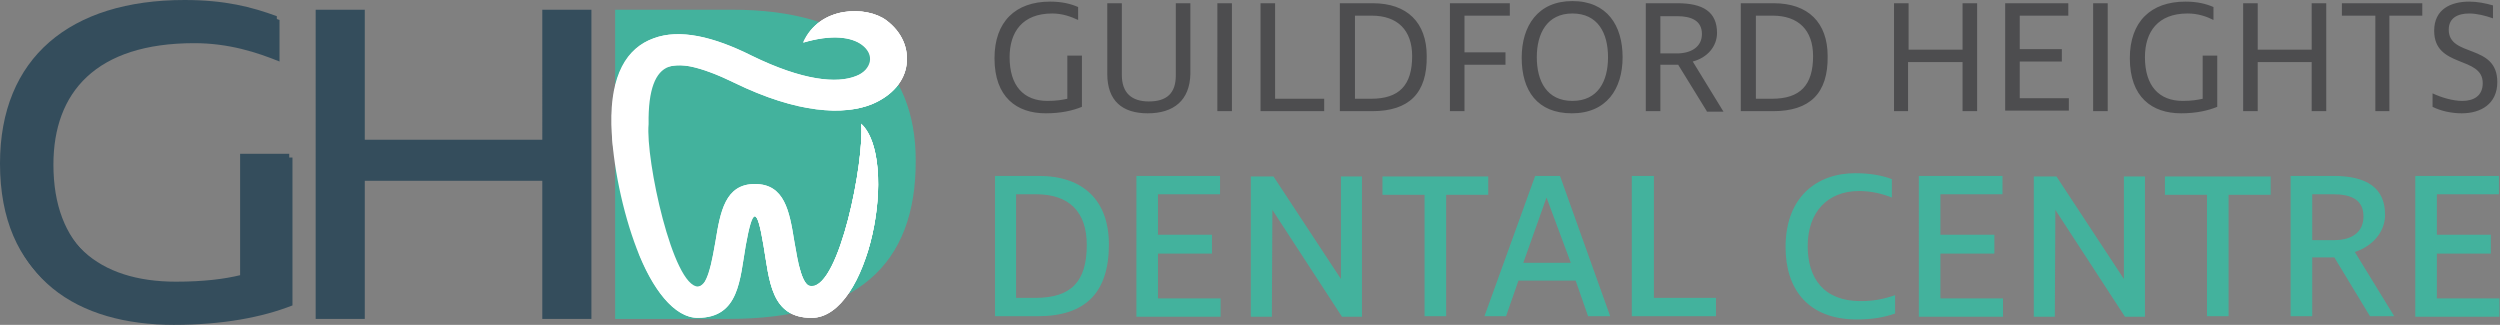 <svg xmlns="http://www.w3.org/2000/svg" xmlns:xlink="http://www.w3.org/1999/xlink" id="Layer_1" x="0" y="0" version="1.1" viewBox="0 0 463.3 60.2" xml:space="preserve"><rect x="0" y="0" width="463.3" height="60.2" fill="#808080" stroke="none"/><style>.st0{fill:#43b29d}.st1{fill:#fff}.st2{fill:#344d5c}</style><path d="M135 59.1h-21V1.8h21.7c22.8 0 34 10.5 34 27.9.1 19.5-11.1 29.4-34.7 29.4z" class="st0"/><g><path d="M164.3 3.8C167.2 6 168.4 9 168 12c-.4 3-2.6 5.7-6.4 7.3-5.2 2.1-13.7 1.8-25.6-4-5.2-2.6-9.5-3.8-12.1-2.9-2.4.9-3.8 4.1-3.7 10.6-.6 6.5 4.5 30.2 9.2 30.1 1.8 0 2.5-4.4 3.2-8.4.9-5.5 1.8-10.6 7.3-10.6s6.4 5 7.3 10.6c.7 4 1.4 8.4 3.2 8.4 5.2 0 9.8-23.1 9.2-30.1 7 6.5 1.6 35.9-9.2 35.9-7.6 0-7.8-7-8.9-13.4-1.2-7.2-2-7.2-3.3 0-1.1 6.3-1.2 13.4-8.9 13.4-4.4 0-8.5-5.4-11.3-12.8-2.6-6.8-4.5-15.7-4.7-23-.2-9.2 2.8-14.2 7.8-16 4.8-1.8 11.1-.3 18.1 3.2 9.6 4.7 15.9 5.2 19.4 3.8 1.6-.6 2.4-1.7 2.6-2.7.2-1.1-.3-2.2-1.5-3.1-1.9-1.4-5.5-2-10.9-.4 3-6.8 11.8-6.9 15.5-4.1z" class="st1"/><path d="M130.6 52.2c.9-1.5 1.5-4.6 2-7.5.9-5.5 1.8-10.6 7.3-10.6s6.4 5 7.3 10.6c.7 4 1.4 8.4 3.2 8.4 5.2 0 9.8-23.1 9.2-30.1 7 6.5 1.6 35.9-9.2 35.9-7.6 0-7.8-7-8.9-13.4-1.2-7.2-2-7.2-3.3 0-1.1 6.3-1.2 13.4-8.9 13.4-4.2 0-8.2-5.1-11-12.2 1.6 3 10 9.1 12.3 5.5z" class="st1"/><path d="M148.3 50.1c.5 1.7 1.2 3 2.1 3 5.2 0 9.8-23.1 9.2-30.1 7 6.5 1.6 35.9-9.2 35.9-7.6 0-7.8-7-8.9-13.4-.6-3.6-1.1-5.4-1.6-5.4 2.4-.6 7.4 6.5 8.4 10z" class="st1"/><path d="M149.7 52.8c.2.1.4.2.7.2 5.2 0 9.8-23.1 9.2-30.1 4 3.7 3.9 14.9 1.2 23.8-1.3 4-6.4 10.7-11.1 6.1zm14.6-49C167.2 6 168.4 9 168 12c-.4 3-2.6 5.7-6.4 7.3-5.2 2.1-13.7 1.8-25.6-4-3.1-1.5-5.8-2.5-8.1-3-9.4-1.8-14.5 9.4-14.2 15.8-.2-1.7-.3-3.4-.3-5-.2-9.2 2.8-14.2 7.8-16 4.8-1.8 11.1-.3 18.1 3.2 9.6 4.7 15.9 5.2 19.4 3.8 1.6-.6 2.4-1.7 2.6-2.7.2-1.1-.3-2.2-1.5-3.1-1.9-1.4-5.5-2-10.9-.4 2.9-6.8 11.7-6.9 15.4-4.1z" class="st1"/><path d="M164.3 3.8C167.2 6 168.4 9 168 12c-.4 3-2.6 5.7-6.4 7.3-2.2.9-4.9 1.3-8.3 1.1 5.2-1.3 11.2-8.7 6.6-12.2-1.9-1.4-5.5-2-10.9-.4 2.8-6.7 11.6-6.8 15.3-4z" class="st1"/></g><path d="M36 8C17.8 8 9.9 17.1 9.9 30.5c0 15.1 9 22.4 23.3 22.4 5.2 0 9-.5 11.9-1.2V29.2h9.1v27.4c-5.6 2.2-12.9 3.6-22 3.6C14.6 60.2.5 51.9.5 31 .5 11.5 13.5.7 34.7.7c7.5 0 12.5 1.3 17.1 3v7.7C47.6 9.7 42.4 8 36 8zm64.5 25.5H67.6v25.6h-9.1V1.8h9.1v24.1h32.9V1.8h9.1v57.3h-9.1V33.5z" class="st2"/><path d="M35.4 7.4c-18.2 0-26.1 9.1-26.1 22.4 0 15.1 9 22.4 23.3 22.4 5.2 0 9-.5 11.9-1.2V28.5h9.1v27.4c-5.6 2.2-12.9 3.6-22 3.6C14 59.6 0 51.2 0 30.3 0 10.7 13 0 34.2 0c7.5 0 12.5 1.3 17.1 3v7.7C47.1 9 41.9 7.4 35.4 7.4z" class="st2"/><g><path fill="#4d4d4f" d="M195 2.5c-5.5 0-7.9 3.4-7.9 8.1 0 5.3 2.6 8.1 7 8.1 1.7 0 2.8-.2 3.7-.4v-8h2.7v9.5c-1.7.7-3.9 1.2-6.7 1.2-5.4 0-9.5-3-9.5-10.2C184.3 4 188.2.3 194.6.3c2.2 0 3.8.4 5.2 1v2.4c-1.3-.6-2.9-1.2-4.8-1.2zM212.7 21c-4.7 0-7.5-2.3-7.5-7.3V.6h2.7v13.3c0 3.3 1.8 4.9 5 4.9 3.3 0 5-1.5 5-4.8V.6h2.7v13.1c-.1 4.9-3.1 7.3-7.9 7.3zM228.3.6v20h-2.7V.6h2.7zm5.3 0h2.7v17.7h9.1v2.3h-11.8V.6zm20.7 20h-6V.6h6.1c6.4 0 10 3.6 10 9.8.1 6.9-3.3 10.2-10.1 10.2zm-.1-17.7h-3.1v15.4h3c5.2 0 7.6-2.5 7.6-7.9 0-4.8-2.7-7.5-7.5-7.5zm17.2 6.8h7.6V12h-7.6v8.6h-2.7V.6h11.1v2.3h-8.4v6.8zm10.6 1c0-5.9 3-10.5 9.4-10.5s9.3 4.5 9.3 10.4-3 10.4-9.4 10.4-9.3-4.2-9.3-10.3zm16-.1c0-4.5-1.9-8.1-6.6-8.1-4.7 0-6.6 3.7-6.6 8.1 0 4.5 1.9 8.1 6.6 8.1 4.7 0 6.6-3.6 6.6-8.1zm18.3 10L311 12h-3.3v8.6H305V.6h5.9c4.7 0 7.3 1.6 7.3 5.5 0 2.5-1.8 4.6-4.5 5.3l5.7 9.3h-3.1zm-.9-14.3c0-2.5-2-3.3-4.6-3.3h-3.1v6.9h3.3c2.7-.1 4.4-1.4 4.4-3.6zm13.2 14.3h-6V.6h6.1c6.4 0 10 3.6 10 9.8.1 6.9-3.3 10.2-10.1 10.2zm-.1-17.7h-3.1v15.4h3c5.2 0 7.6-2.5 7.6-7.9 0-4.8-2.7-7.5-7.5-7.5zm35.1 8.6h-10v9.1H351V.6h2.7v8.6h10V.6h2.7v20h-2.7v-9.1zm8-10.9h11.7v2.3h-9v6.2h7.8v2.3h-7.8v6.8h9.1v2.3h-11.8V.6zm19 0v20h-2.7V.6h2.7zm14.8 1.9c-5.5 0-7.9 3.4-7.9 8.1 0 5.3 2.6 8.1 7 8.1 1.7 0 2.8-.2 3.7-.4v-8h2.7v9.5c-1.7.7-3.9 1.2-6.7 1.2-5.4 0-9.5-3-9.5-10.2C394.7 4 398.6.3 405 .3c2.2 0 3.8.4 5.2 1v2.4c-1.2-.6-2.8-1.2-4.8-1.2zm23 9h-10v9.1h-2.7V.6h2.7v8.6h10V.6h2.7v20h-2.7v-9.1zm14.5 9.1h-2.7V2.9H434V.6h14.9v2.3h-6.1v17.7zM462 3.4c-1.4-.5-3-.9-4.4-.9-2.1 0-3.8.8-3.8 3 0 5.2 9 2.5 9 9.7 0 4.1-3.1 5.8-6.6 5.8-1.8 0-3.8-.4-5.4-1.2v-2.5c1.7.8 3.8 1.4 5.5 1.4 2.1 0 3.8-.9 3.8-3.3 0-5.1-9-2.7-9-9.7 0-4 3.1-5.4 6.5-5.4 1.5 0 3 .3 4.4.7v2.4z"/><path d="M192.3 58.6h-7.9v-26h8.1c8.3 0 13 4.6 13 12.7 0 9-4.4 13.3-13.2 13.3zM192 36h-3.7v19.2h3.6c6.6 0 9.5-3 9.5-9.8 0-6.1-3.2-9.4-9.4-9.4zm18.7-3.4h15.4V36h-11.5v7.5h10V47h-10v8.3h11.6v3.4h-15.6V32.6zm25.1 6.3l-.1 19.8h-3.9v-26h4.2l12.5 19v-19h3.9v26h-3.7l-12.9-19.8zM268 58.6h-4V36.1h-7.8v-3.4h19.6v3.4H268v22.5zm30.4 0h-4.1L292 52h-10.6l-2.3 6.6h-4l9.4-26h4.6l9.3 26zm-11.8-22l-4.3 12.1h8.8l-4.5-12.1zm15.9-4h4v22.6H318v3.4h-15.6v-26zm42 2.8c-5.8 0-9.5 3.9-9.5 10.2 0 6 3 10.2 9.8 10.2 2.2 0 4.1-.3 6.4-1.1v3.4c-2 .7-4.2 1.1-7.1 1.1-9.1 0-13.2-5.7-13.2-13.4 0-9.4 5.9-13.7 12.9-13.7 2.7 0 5 .4 6.8 1.1v3.4c-1.8-.7-3.8-1.2-6.1-1.2zm11.2-2.8h15.4V36h-11.5v7.5h10V47h-10v8.3h11.6v3.4h-15.6V32.6zm25.2 6.3l-.1 19.8h-3.9v-26h4.2l12.5 19v-19h3.9v26h-3.7l-12.9-19.8zM413 58.6h-4V36.1h-7.8v-3.4h19.6v3.4H413v22.5zm26.2 0l-6.6-10.9h-4.1v10.9h-4v-26h7.9c6.2 0 9.6 2.2 9.6 7.2 0 3.2-2.3 5.8-5.6 6.9l7.3 11.9h-4.5zM438 40.1c0-3.1-2.3-4.1-5.6-4.1h-3.9v8.5h4.1c3.3 0 5.4-1.5 5.4-4.4zm9.7-7.5h15.4V36h-11.5v7.5h10V47h-10v8.3h11.6v3.4h-15.6V32.6z" class="st0"/></g></svg>